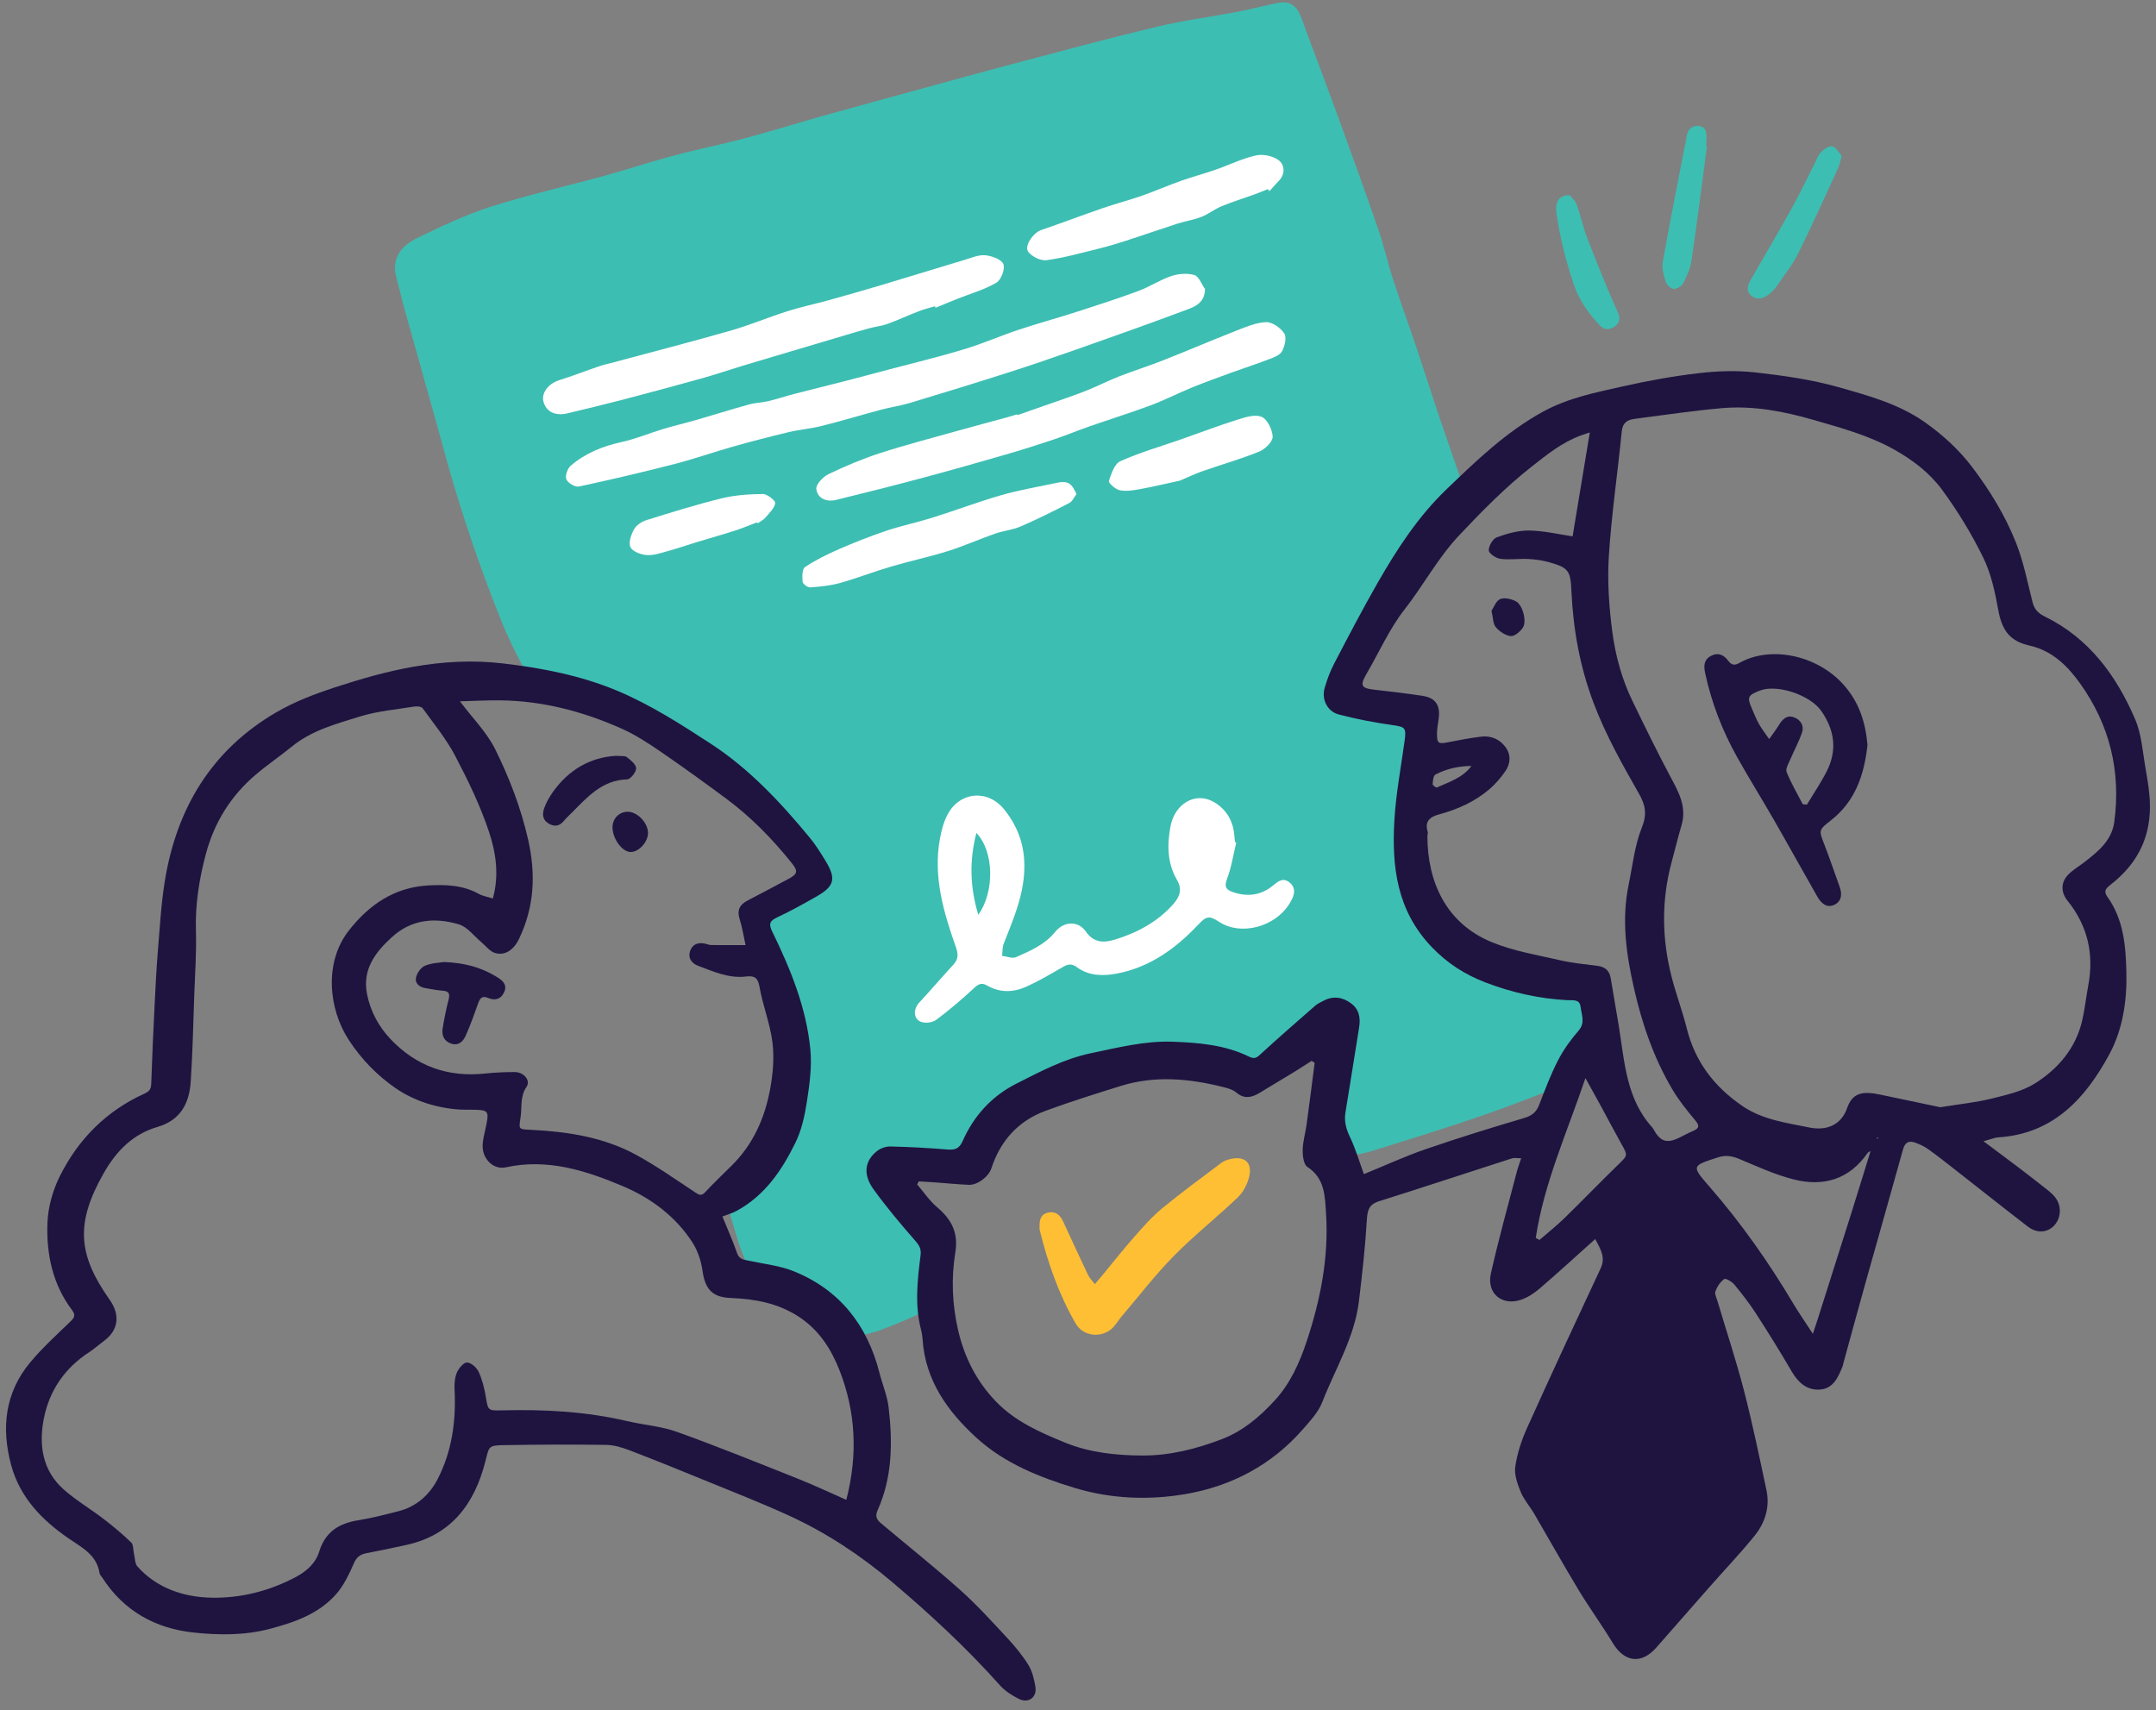 <svg width="179" height="142" viewBox="0 0 179 142" fill="none" xmlns="http://www.w3.org/2000/svg">
<rect x="0" y="0" width="179" height="142" fill="#808080" stroke="none"/>
<g clip-path="url(#clip0_46_13494)">
<path d="M111.098 57.175L117.076 47.497C117.076 47.497 120.653 43.086 120.558 42.787C120.464 42.488 106.116 2.036 106.116 2.036L54.706 14.989L33.883 20.911L42.351 48.466C42.351 48.466 43.758 58.011 44.748 57.523C45.739 57.035 56.499 59.611 59.189 62.757C61.879 65.902 67.648 72.78 67.648 72.78L62.681 75.989C62.681 75.989 65.725 82.904 65.695 86.708C65.665 90.512 65.466 93.483 64.171 95.883C62.876 98.284 61.204 98.922 61.204 98.922L63.122 105.726L70.046 110.439C70.046 110.439 76.147 107.235 76.171 106.843C76.195 106.451 77.372 102.767 76.948 102.368C76.525 101.969 73.894 96.234 73.894 96.234L79.381 97.287C79.381 97.287 83.183 89.042 92.806 88.78C102.428 88.519 104.322 90.161 104.521 89.788C104.719 89.416 110.494 85.132 110.597 85.43C110.698 85.729 109.995 93.698 109.995 93.698L110.717 95.167C110.717 95.167 129.904 89.519 129.628 88.78C129.352 88.042 130.126 81.246 130.126 81.246C130.126 81.246 117.757 80.308 117.074 71.681C116.391 63.054 117.373 58.653 117.373 58.653C117.373 58.653 112.093 59.508 111.096 57.175H111.098Z" fill="#3DBEB2"/>
<path d="M121.772 41.818C121.736 42.91 121.359 43.483 120.49 43.676C119.508 43.895 118.587 43.431 118.266 42.437C117.705 40.7 117.241 38.932 116.687 37.194C115.955 34.897 115.165 32.619 114.42 30.326C113.928 28.812 113.462 27.29 113.003 25.766C112.169 22.994 111.382 20.209 110.513 17.448C110.034 15.928 109.42 14.451 108.881 12.95C108.356 11.487 107.842 10.021 107.337 8.551C106.868 7.188 106.389 5.826 105.974 4.445C105.792 3.838 105.485 3.699 104.906 3.829C102.158 4.443 99.401 5.024 96.653 5.639C93.286 6.392 89.91 7.118 86.562 7.951C84.227 8.533 81.936 9.293 79.616 9.941C76.642 10.773 73.659 11.572 70.682 12.388C68.068 13.105 65.457 13.834 62.842 14.545C60.625 15.148 58.401 15.727 56.183 16.328C52.712 17.268 49.242 18.217 45.774 19.165C44.566 19.496 43.344 19.785 42.16 20.189C40.436 20.778 38.729 21.423 37.039 22.103C36.022 22.513 35.997 22.605 36.318 23.709C36.96 25.91 37.664 28.094 38.299 30.298C39.06 32.941 39.688 35.625 40.531 38.24C41.76 42.057 43.127 45.83 44.44 49.621C45.083 51.476 45.758 53.32 46.373 55.184C46.545 55.707 46.56 56.283 46.635 56.836C46.708 57.376 46.532 57.912 46 57.979C45.596 58.029 44.982 57.829 44.749 57.522C44.145 56.726 43.665 55.828 43.202 54.936C42.659 53.89 42.138 52.827 41.695 51.736C40.985 49.984 40.315 48.213 39.687 46.43C39.034 44.577 38.421 42.71 37.847 40.832C37.304 39.058 36.833 37.262 36.332 35.474C35.409 32.185 34.484 28.898 33.569 25.607C33.332 24.755 33.138 23.891 32.908 23.037C32.475 21.426 33.339 20.402 34.611 19.779C36.61 18.802 38.642 17.836 40.753 17.16C43.831 16.176 46.998 15.472 50.117 14.613C52.079 14.072 54.014 13.429 55.979 12.904C57.879 12.396 59.813 12.023 61.713 11.515C64.013 10.9 66.289 10.193 68.581 9.549C71.156 8.826 73.738 8.126 76.317 7.42C78.901 6.713 81.482 5.994 84.073 5.311C88.061 4.259 92.044 3.177 96.055 2.217C98.252 1.692 100.507 1.406 102.729 0.982C103.852 0.768 104.958 0.468 106.08 0.245C106.948 0.071 107.525 0.356 107.898 1.141C108.137 1.644 108.295 2.186 108.491 2.71C109.356 5.031 110.238 7.346 111.084 9.674C112.215 12.784 113.344 15.897 114.424 19.025C114.895 20.391 115.209 21.81 115.656 23.185C116.276 25.093 116.967 26.977 117.607 28.879C118.236 30.748 118.827 32.629 119.456 34.498C120.108 36.436 120.798 38.361 121.444 40.301C121.606 40.789 121.666 41.312 121.774 41.819L121.772 41.818Z" fill="#3DBEB2"/>
<path d="M132.432 87.036C132.459 88.621 132.118 89.189 130.648 89.761C128.153 90.731 125.664 91.726 123.135 92.6C120.127 93.641 117.083 94.579 114.044 95.527C113.375 95.735 112.655 95.91 111.968 95.88C111.529 95.861 110.953 95.535 110.716 95.168C110.393 94.667 110.769 94.158 111.257 93.877C111.868 93.525 112.493 93.172 113.152 92.925C115.933 91.882 118.736 90.894 121.52 89.853C123.817 88.995 126.089 88.067 128.392 87.224C129.035 86.988 129.277 86.716 129.11 86.013C128.914 85.182 128.808 84.325 128.733 83.472C128.698 83.08 128.745 82.635 128.903 82.28C129.217 81.573 130.133 81.457 130.518 82.115C131.416 83.646 132.268 85.216 132.432 87.037L132.432 87.036Z" fill="#3DBEB2"/>
<path d="M69.936 111.171C69.576 110.961 69.016 110.825 68.85 110.492C68.559 109.911 68.974 109.418 69.512 109.15C71.533 108.14 73.549 107.113 75.609 106.185C76.291 105.878 77.098 105.728 77.849 105.725C78.987 105.72 79.396 106.652 78.681 107.553C78.347 107.974 77.889 108.359 77.406 108.588C75.961 109.27 74.498 109.929 72.997 110.474C72.065 110.812 71.053 110.926 69.936 111.171Z" fill="#3DBEB2"/>
<path d="M65.693 105.892C65.436 106.326 65.25 106.873 64.876 107.212C64.419 107.627 63.938 107.261 63.464 106.994C62.486 106.441 62.243 105.412 61.837 104.528C61.36 103.49 61.077 102.36 60.743 101.261C60.625 100.873 60.492 100.432 60.57 100.057C60.659 99.631 60.937 98.957 61.203 98.922C61.61 98.868 62.266 99.151 62.484 99.499C63.29 100.789 63.98 102.154 64.67 103.513C65.037 104.234 65.314 105.001 65.693 105.892Z" fill="#3DBEB2"/>
<path d="M132.442 102.878C130.852 104.302 129.379 105.655 127.863 106.959C127.398 107.357 126.852 107.728 126.279 107.921C124.702 108.455 123.414 107.386 123.777 105.754C124.408 102.922 125.196 100.126 125.925 97.317C126.016 96.966 126.147 96.626 126.295 96.17C125.951 96.17 125.724 96.117 125.533 96.178C121.852 97.362 118.182 98.579 114.494 99.74C113.65 100.005 113.529 100.49 113.481 101.298C113.345 103.554 113.096 105.806 112.823 108.052C112.456 111.065 110.858 113.652 109.782 116.416C109.456 117.254 108.777 117.981 108.167 118.679C105.563 121.66 102.198 123.418 98.372 124.064C95.361 124.572 92.252 124.452 89.293 123.564C86.329 122.674 83.405 121.505 81.094 119.401C78.702 117.223 76.811 114.629 76.596 111.189C76.58 110.929 76.536 110.667 76.47 110.415C75.933 108.357 76.167 106.293 76.429 104.232C76.491 103.744 76.357 103.443 76.022 103.061C74.8 101.663 73.597 100.237 72.512 98.732C71.628 97.506 71.794 96.368 72.826 95.562C73.117 95.336 73.555 95.183 73.92 95.192C75.486 95.23 77.053 95.31 78.614 95.441C79.244 95.494 79.623 95.417 79.916 94.757C80.847 92.658 82.311 91.025 84.39 89.972C86.382 88.963 88.365 87.909 90.567 87.45C92.814 86.983 95.066 86.407 97.381 86.494C99.532 86.575 101.696 86.755 103.677 87.722C104.106 87.931 104.285 87.873 104.616 87.568C106.117 86.187 107.658 84.848 109.194 83.504C109.387 83.335 109.635 83.225 109.866 83.102C110.68 82.668 111.454 82.778 112.176 83.313C112.861 83.821 112.964 84.535 112.838 85.318C112.462 87.666 112.092 90.015 111.706 92.362C111.587 93.091 111.751 93.721 112.073 94.394C112.548 95.387 112.859 96.459 113.237 97.489C114.97 96.781 116.63 96.016 118.349 95.423C121.051 94.491 123.784 93.644 126.525 92.835C127.177 92.643 127.547 92.355 127.785 91.74C128.268 90.491 128.741 89.23 129.352 88.042C129.804 87.161 130.403 86.334 131.054 85.584C131.643 84.907 131.297 84.249 131.224 83.585C131.152 82.943 130.58 83.068 130.161 83.047C127.792 82.927 125.505 82.413 123.303 81.563C121.635 80.919 120.193 80.009 118.894 78.661C115.963 75.622 115.54 71.95 115.768 68.083C115.9 65.861 116.326 63.656 116.625 61.444C116.764 60.421 116.625 60.35 115.632 60.209C114.128 59.994 112.625 59.712 111.157 59.325C110.188 59.069 109.708 58.073 109.979 57.118C110.181 56.409 110.45 55.704 110.791 55.052C111.962 52.81 113.133 50.566 114.389 48.371C115.984 45.584 117.763 42.866 120.067 40.654C122.537 38.282 125.017 35.874 128.099 34.186C130.206 33.031 132.474 32.59 134.738 32.08C136.83 31.609 138.952 31.226 141.081 30.979C142.622 30.8 144.214 30.75 145.751 30.924C148.062 31.185 150.394 31.512 152.624 32.143C155.082 32.838 157.608 33.523 159.743 35.013C161.256 36.069 162.618 37.301 163.762 38.814C165.232 40.761 166.486 42.816 167.375 45.059C168 46.636 168.329 48.334 168.748 49.989C168.899 50.581 169.196 50.909 169.758 51.184C173.432 52.98 175.703 56.082 177.264 59.71C177.81 60.978 177.893 62.451 178.139 63.84C178.385 65.228 178.611 66.599 178.436 68.049C178.156 70.36 176.987 72.082 175.241 73.449C174.763 73.823 174.652 74.026 174.98 74.486C176.323 76.368 176.493 78.588 176.543 80.756C176.597 83.092 176.237 85.49 175.127 87.539C173.155 91.18 170.5 94.131 165.937 94.434C165.585 94.458 165.243 94.609 164.677 94.758C165.77 95.575 166.715 96.272 167.649 96.983C168.449 97.59 169.24 98.209 170.028 98.831C170.232 98.992 170.428 99.172 170.595 99.372C171.17 100.06 171.152 101.083 170.568 101.733C170.006 102.36 169.126 102.435 168.353 101.84C166.354 100.302 164.38 98.73 162.393 97.177C161.629 96.58 160.869 95.976 160.081 95.413C159.754 95.178 159.37 95.004 158.989 94.868C158.485 94.689 158.16 94.847 158.001 95.421C156.998 99.038 155.965 102.646 154.952 106.261C154.312 108.548 153.69 110.84 153.061 113.129C153.031 113.238 153.018 113.352 152.977 113.454C152.603 114.372 152.202 115.33 151.04 115.379C149.974 115.424 149.284 114.775 148.754 113.87C147.798 112.238 146.801 110.63 145.774 109.041C145.233 108.206 144.617 107.415 143.982 106.648C143.786 106.411 143.266 106.117 143.151 106.2C142.828 106.436 142.563 106.827 142.425 107.21C142.34 107.444 142.518 107.782 142.603 108.065C143.335 110.528 144.148 112.971 144.79 115.457C145.497 118.192 146.071 120.962 146.659 123.727C146.956 125.125 146.55 126.428 145.681 127.505C144.492 128.977 143.18 130.349 141.929 131.77C140.454 133.443 138.989 135.124 137.515 136.799C136.28 138.202 134.872 138.028 133.907 136.433C133.004 134.94 131.97 133.524 131.067 132.03C129.801 129.934 128.608 127.794 127.371 125.681C127.015 125.072 126.521 124.526 126.257 123.882C125.985 123.219 125.707 122.441 125.805 121.768C125.964 120.675 126.324 119.58 126.781 118.567C128.781 114.127 130.838 109.713 132.898 105.3C133.314 104.408 132.9 103.736 132.44 102.878H132.442ZM155.342 95.567C155.248 95.618 155.118 95.644 155.064 95.723C153.541 97.929 151.395 98.558 148.918 97.928C147.377 97.536 145.904 96.859 144.43 96.241C143.813 95.983 143.286 95.885 142.618 96.102C140.444 96.808 140.416 96.793 141.931 98.533C144.551 101.542 146.834 104.788 148.871 108.213C149.347 109.015 149.884 109.781 150.513 110.749C150.698 110.19 150.804 109.88 150.903 109.568C151.836 106.63 152.771 103.692 153.697 100.751C154.243 99.017 154.774 97.278 155.312 95.541L155.342 95.567ZM161.082 91.934C162.739 91.666 164.04 91.542 165.295 91.23C166.547 90.919 167.884 90.629 168.949 89.958C170.868 88.75 172.336 87.048 172.87 84.741C173.094 83.773 173.196 82.777 173.38 81.799C173.866 79.195 173.319 76.856 171.652 74.783C171.068 74.057 171.096 73.212 171.761 72.57C172.159 72.186 172.652 71.901 173.091 71.558C174.213 70.682 175.33 69.78 175.536 68.247C176.102 64.037 175.153 60.174 172.685 56.729C171.641 55.271 170.363 54.019 168.495 53.601C166.872 53.237 166.218 52.346 165.914 50.693C165.64 49.203 165.321 47.661 164.665 46.317C163.701 44.342 162.537 42.434 161.235 40.661C160.208 39.263 158.802 38.189 157.245 37.318C155.136 36.139 152.83 35.523 150.553 34.862C148.088 34.149 145.543 33.663 142.956 33.89C140.534 34.103 138.125 34.467 135.712 34.779C135.119 34.856 134.717 35.085 134.645 35.819C134.306 39.265 133.795 42.697 133.574 46.15C133.441 48.244 133.586 50.384 133.862 52.469C134.124 54.449 134.659 56.406 135.543 58.226C136.55 60.301 137.56 62.375 138.642 64.409C139.333 65.707 140.067 66.948 139.611 68.507C139.309 69.541 139.051 70.59 138.773 71.631C137.927 74.793 137.976 77.96 138.785 81.113C139.152 82.546 139.681 83.94 140.038 85.375C140.728 88.147 142.323 90.233 144.652 91.826C146.335 92.978 148.299 93.225 150.214 93.616C151.678 93.916 152.871 93.385 153.351 92.014C153.802 90.724 154.626 90.581 156.088 90.883C157.859 91.249 159.628 91.627 161.083 91.933L161.082 91.934ZM76.282 98.089C76.238 98.175 76.194 98.26 76.15 98.346C76.692 98.978 77.165 99.694 77.793 100.226C78.984 101.236 79.583 102.329 79.315 103.988C78.97 106.117 79.049 108.274 79.539 110.411C80.06 112.683 81.067 114.679 82.671 116.352C84.276 118.026 86.362 118.943 88.458 119.793C90.497 120.62 92.671 120.844 94.852 120.853C97.135 120.862 99.315 120.307 101.445 119.493C103.203 118.821 104.584 117.634 105.816 116.299C107.114 114.893 107.901 113.145 108.498 111.339C109.635 107.904 110.33 104.386 110.093 100.749C110 99.329 110.005 97.837 108.539 96.886C108.228 96.684 108.145 95.954 108.154 95.472C108.168 94.773 108.382 94.081 108.477 93.381C108.712 91.669 108.927 89.954 109.149 88.241C109.064 88.189 108.979 88.138 108.894 88.086C108.44 88.377 107.99 88.675 107.53 88.956C106.55 89.555 105.566 90.146 104.582 90.739C103.929 91.133 103.31 91.281 102.636 90.71C102.34 90.459 101.9 90.345 101.507 90.247C98.695 89.545 95.868 89.29 93.047 90.168C90.956 90.82 88.864 91.475 86.81 92.231C84.545 93.065 83.064 94.706 82.308 97.007C82.074 97.72 81.142 98.406 80.443 98.377C79.519 98.339 78.597 98.244 77.674 98.178C77.211 98.144 76.746 98.119 76.283 98.09L76.282 98.089ZM131.994 35.908C131.807 35.97 131.536 36.052 131.271 36.148C129.705 36.718 128.422 37.752 127.144 38.76C124.98 40.464 123.06 42.421 121.163 44.43C119.377 46.321 118.189 48.593 116.611 50.606C115.345 52.222 114.5 54.165 113.452 55.954C112.889 56.916 113.007 57.147 114.114 57.268C115.442 57.414 116.768 57.575 118.089 57.773C119.186 57.938 119.597 58.555 119.445 59.685C119.391 60.09 119.306 60.496 119.305 60.902C119.303 61.732 119.423 61.791 120.224 61.63C121.131 61.448 122.042 61.281 122.959 61.165C123.791 61.061 124.523 61.379 125.005 62.046C125.461 62.676 125.411 63.42 124.972 64.047C124.594 64.589 124.152 65.11 123.651 65.535C122.439 66.564 121.013 67.206 119.483 67.619C118.739 67.82 118.262 68.176 118.532 69.051C118.571 69.177 118.507 69.333 118.508 69.474C118.527 73.24 120.064 76.668 123.852 78.228C125.651 78.97 127.629 79.293 129.542 79.734C130.553 79.968 131.598 80.062 132.63 80.196C133.27 80.279 133.631 80.601 133.734 81.248C133.945 82.566 134.187 83.879 134.401 85.198C134.881 88.153 135.005 91.226 137.185 93.62C137.235 93.674 137.269 93.743 137.305 93.808C137.846 94.772 138.376 94.954 139.352 94.497C139.756 94.307 140.145 94.079 140.556 93.907C141.085 93.687 141.117 93.467 140.739 93.015C140.073 92.22 139.414 91.402 138.883 90.515C137.303 87.873 136.32 84.982 135.646 81.999C135.012 79.191 134.617 76.346 135.215 73.468C135.548 71.865 135.716 70.192 136.318 68.695C136.762 67.591 136.601 66.827 136.078 65.907C134.681 63.454 133.297 61.003 132.294 58.336C131.168 55.342 130.614 52.266 130.467 49.104C130.39 47.433 130.271 47.15 128.652 46.691C128.084 46.53 127.483 46.444 126.893 46.414C126.115 46.374 125.322 46.5 124.557 46.399C124.193 46.351 123.605 45.945 123.602 45.696C123.598 45.323 123.942 44.731 124.276 44.61C125.134 44.3 126.07 44.035 126.971 44.05C128.201 44.072 129.427 44.368 130.564 44.534C131.03 41.722 131.502 38.868 131.992 35.907L131.994 35.908ZM127.504 102.784C127.607 102.841 127.711 102.898 127.813 102.955C128.502 102.356 129.222 101.79 129.874 101.154C131.383 99.683 132.847 98.165 134.357 96.694C135.15 95.922 135.162 95.956 134.602 94.957C134.022 93.923 133.474 92.87 132.907 91.827C132.532 91.137 132.147 90.451 131.63 89.515C130.095 94.049 128.195 98.227 127.504 102.785V102.784ZM122.168 63.596C121.106 63.612 120.095 63.824 119.171 64.317C118.996 64.41 118.967 64.836 118.944 65.116C118.937 65.2 119.23 65.416 119.3 65.384C120.321 64.918 121.434 64.591 122.168 63.596ZM155.914 94.532C155.92 94.505 155.926 94.477 155.931 94.45C155.892 94.454 155.853 94.46 155.814 94.465C155.822 94.491 155.823 94.525 155.84 94.538C155.855 94.549 155.889 94.535 155.914 94.532Z" fill="#1F1440"/>
<path d="M59.978 101.007C60.406 102.061 60.846 103.04 61.196 104.049C61.392 104.612 61.819 104.598 62.252 104.693C63.48 104.961 64.769 105.091 65.918 105.559C69.733 107.112 72.01 110.033 73.017 113.992C73.263 114.958 73.668 115.901 73.781 116.88C74.115 119.785 74.09 122.681 72.854 125.419C72.626 125.926 72.822 126.206 73.143 126.477C75.338 128.326 77.587 130.114 79.727 132.023C81.104 133.252 82.35 134.63 83.61 135.984C84.26 136.682 84.877 137.43 85.378 138.237C85.701 138.758 85.855 139.414 85.96 140.03C86.116 140.937 85.385 141.471 84.566 141.049C84.014 140.764 83.448 140.413 83.04 139.957C80.283 136.868 77.273 134.067 74.109 131.39C71.466 129.154 68.644 127.284 65.525 125.851C63.309 124.832 61.032 123.944 58.773 123.019C56.61 122.133 54.444 121.254 52.262 120.417C51.645 120.181 50.97 119.98 50.319 119.97C47.487 119.931 44.652 119.94 41.82 119.991C40.536 120.015 40.614 120.098 40.297 121.341C39.4 124.861 37.482 127.463 33.716 128.284C32.629 128.521 31.542 128.754 30.448 128.958C29.937 129.054 29.625 129.254 29.392 129.779C28.991 130.683 28.557 131.628 27.914 132.358C26.464 134.003 24.471 134.7 22.392 135.247C20.293 135.8 18.162 135.773 16.075 135.551C12.91 135.216 10.275 133.766 8.499 131.002C8.419 130.877 8.286 130.76 8.266 130.625C8.037 129.098 6.796 128.493 5.698 127.737C3.477 126.21 1.652 124.33 0.928 121.654C0.096 118.581 0.403 115.642 2.508 113.119C3.502 111.927 4.661 110.869 5.783 109.788C6.122 109.461 6.341 109.256 5.987 108.786C4.359 106.634 3.838 104.111 3.941 101.51C3.993 100.21 4.383 98.832 4.966 97.662C6.496 94.591 8.828 92.238 11.993 90.804C12.396 90.621 12.541 90.432 12.556 89.991C12.626 87.802 12.729 85.612 12.838 83.424C12.911 81.943 12.982 80.46 13.105 78.982C13.268 77.027 13.373 75.058 13.689 73.125C14.669 67.11 17.566 62.285 22.904 59.163C24.43 58.27 26.126 57.62 27.814 57.069C29.96 56.37 32.15 55.733 34.369 55.351C36.774 54.937 39.191 54.791 41.693 55.078C44.991 55.456 48.219 56.09 51.227 57.346C53.953 58.484 56.501 60.117 58.993 61.739C62.2 63.826 64.803 66.614 67.23 69.553C67.726 70.153 68.14 70.825 68.546 71.491C69.441 72.959 69.28 73.592 67.785 74.439C66.714 75.045 65.639 75.653 64.524 76.17C63.889 76.464 63.811 76.728 64.115 77.35C65.638 80.47 66.953 83.683 67.282 87.168C67.416 88.583 67.211 90.053 66.992 91.472C66.814 92.635 66.55 93.841 66.037 94.886C64.912 97.175 63.493 99.28 61.149 100.543C60.795 100.734 60.396 100.844 59.98 101.006L59.978 101.007ZM70.263 124.534C71.232 120.799 71.055 117.211 69.684 113.739C68.989 111.981 67.976 110.402 66.29 109.31C64.555 108.187 62.66 107.853 60.674 107.774C59.15 107.713 58.543 107.059 58.327 105.52C58.213 104.706 57.93 103.846 57.487 103.159C56.097 100.998 54.02 99.468 51.754 98.507C48.69 97.208 45.468 96.16 41.989 96.925C40.989 97.146 40.09 96.261 40.071 95.214C40.062 94.704 40.207 94.186 40.316 93.679C40.631 92.208 40.597 92.156 39.15 92.141C38.814 92.138 38.477 92.146 38.142 92.124C36.203 91.996 34.34 91.393 32.803 90.323C31.311 89.285 30.011 87.964 28.956 86.348C27.247 83.728 26.921 79.877 28.953 77.275C30.634 75.124 32.731 73.684 35.519 73.521C36.963 73.437 38.417 73.477 39.749 74.219C40.089 74.408 40.501 74.469 40.918 74.6C41.457 72.666 41.173 70.79 40.598 69.063C39.874 66.888 38.858 64.793 37.789 62.757C37.052 61.353 36.024 60.099 35.088 58.805C34.986 58.663 34.624 58.629 34.403 58.665C32.894 58.91 31.346 59.041 29.896 59.489C27.921 60.1 25.882 60.636 24.217 61.998C23.24 62.797 22.189 63.506 21.229 64.323C19.161 66.08 17.788 68.293 17.088 70.919C16.532 73.008 16.201 75.115 16.267 77.296C16.32 79.054 16.192 80.817 16.13 82.578C16.044 84.991 15.995 87.408 15.834 89.817C15.715 91.608 14.994 93.01 13.072 93.572C11.039 94.166 9.668 95.555 8.621 97.391C6.257 101.545 6.444 104.151 9.108 107.925C9.99 109.173 9.848 110.444 8.631 111.339C8.213 111.646 7.826 111.998 7.393 112.28C5.386 113.589 4.107 115.443 3.647 117.751C3.207 119.952 3.503 122.098 5.308 123.688C6.33 124.588 7.524 125.291 8.608 126.123C9.403 126.732 10.175 127.38 10.895 128.075C11.087 128.26 11.047 128.684 11.122 128.996C11.209 129.361 11.191 129.825 11.413 130.071C13.061 131.905 15.304 132.622 17.616 132.659C20.022 132.696 22.392 132.097 24.576 130.932C25.486 130.445 26.211 129.771 26.494 128.851C27.007 127.177 28.143 126.486 29.753 126.227C30.888 126.044 32.008 125.752 33.123 125.466C34.581 125.092 35.659 124.103 36.312 122.853C37.52 120.537 37.873 117.997 37.74 115.387C37.716 114.914 37.752 114.393 37.933 113.967C38.084 113.612 38.49 113.123 38.775 113.129C39.11 113.136 39.572 113.547 39.736 113.897C40.032 114.529 40.206 115.235 40.324 115.928C40.524 117.104 40.49 117.134 41.654 117.104C45.165 117.013 48.648 117.191 52.083 117.999C53.455 118.321 54.897 118.419 56.209 118.891C59.601 120.11 62.944 121.465 66.294 122.798C67.6 123.318 68.872 123.922 70.264 124.533L70.263 124.534ZM38.184 58.23C39.244 59.639 40.416 60.804 41.111 62.206C42.294 64.589 43.249 67.081 43.847 69.713C44.499 72.585 44.366 75.307 43.086 77.968C42.644 78.885 41.903 79.392 41.064 79.114C40.649 78.977 40.334 78.538 39.972 78.238C39.352 77.725 38.805 76.959 38.095 76.749C36.126 76.168 34.196 76.308 32.553 77.797C31.135 79.084 30.062 80.515 30.478 82.568C30.763 83.978 31.434 85.232 32.419 86.272C34.554 88.527 37.188 89.467 40.285 89.135C41.096 89.048 41.917 89.013 42.735 89.013C43.485 89.013 44.078 89.707 43.716 90.239C43.153 91.066 43.352 91.954 43.215 92.813C43.058 93.802 43.068 93.76 44.103 93.811C47.133 93.962 50.118 94.418 52.815 95.888C54.506 96.809 56.089 97.932 57.701 98.992C58.017 99.199 58.212 99.344 58.537 98.998C59.247 98.24 59.995 97.518 60.736 96.79C62.525 95.031 63.497 92.836 63.94 90.426C64.172 89.162 64.29 87.822 64.133 86.557C63.937 84.985 63.322 83.469 63.05 81.9C62.912 81.107 62.557 81.008 61.93 81.082C60.498 81.253 59.228 80.666 57.947 80.186C57.432 79.993 57.082 79.539 57.308 78.929C57.505 78.397 57.955 78.24 58.496 78.343C58.68 78.377 58.858 78.465 59.04 78.468C59.978 78.481 60.917 78.474 61.899 78.474C61.73 77.707 61.628 77.004 61.414 76.338C61.176 75.596 61.388 75.123 62.056 74.778C63.182 74.195 64.297 73.592 65.418 73C66.226 72.574 66.281 72.346 65.728 71.655C64.118 69.645 62.327 67.815 60.253 66.282C58.454 64.953 56.643 63.639 54.797 62.376C53.785 61.683 52.739 61.002 51.625 60.505C48.4 59.068 45.026 58.18 41.468 58.151C40.379 58.142 39.289 58.202 38.184 58.232V58.23Z" fill="#1F1440"/>
<path d="M152.913 12.956C152.768 13.434 152.714 13.731 152.592 13.995C151.501 16.358 150.44 18.736 149.28 21.066C148.803 22.025 148.115 22.879 147.503 23.768C147.337 24.011 147.121 24.232 146.891 24.416C146.457 24.764 145.945 24.954 145.453 24.593C144.914 24.197 145.095 23.679 145.373 23.196C146.503 21.229 147.656 19.275 148.758 17.292C149.426 16.09 150.014 14.845 150.64 13.619C150.81 13.287 150.926 12.899 151.178 12.646C151.429 12.392 151.874 12.076 152.133 12.149C152.459 12.24 152.683 12.698 152.914 12.956H152.913Z" fill="#3DBEB2"/>
<path d="M141.717 12.167C141.295 15.333 140.896 18.501 140.43 21.66C140.335 22.308 140.041 22.945 139.737 23.534C139.614 23.772 139.206 24.008 138.947 23.988C138.708 23.97 138.376 23.645 138.296 23.39C138.131 22.867 137.96 22.273 138.051 21.754C138.582 18.723 139.189 15.705 139.771 12.682C139.856 12.245 139.963 11.811 140.028 11.37C140.109 10.82 140.367 10.446 140.956 10.458C141.627 10.471 141.688 10.97 141.681 11.488C141.678 11.711 141.661 11.934 141.65 12.158C141.672 12.161 141.695 12.164 141.717 12.167Z" fill="#3DBEB2"/>
<path d="M130.333 16.213C130.469 16.389 130.783 16.651 130.905 16.985C131.223 17.856 131.41 18.776 131.735 19.645C132.293 21.139 132.909 22.611 133.513 24.087C133.778 24.735 134.079 25.367 134.353 26.011C134.558 26.494 134.427 26.885 133.979 27.159C133.533 27.431 133.143 27.372 132.783 26.981C131.87 25.988 131.097 24.936 130.66 23.619C130.016 21.676 129.502 19.713 129.223 17.688C129.096 16.76 129.433 16.183 130.333 16.213Z" fill="#3DBEB2"/>
<path d="M155.047 61.854C154.783 64.264 154.073 66.51 152 68.123C150.962 68.93 151.008 68.949 151.486 70.175C151.931 71.316 152.314 72.48 152.734 73.631C152.95 74.224 152.91 74.808 152.338 75.104C151.672 75.448 151.195 74.996 150.879 74.443C149.681 72.348 148.517 70.234 147.315 68.141C146.295 66.365 145.209 64.628 144.21 62.84C142.989 60.655 142.093 58.338 141.568 55.882C141.439 55.281 141.459 54.755 142.079 54.445C142.638 54.165 143.103 54.362 143.452 54.825C143.715 55.173 143.954 55.304 144.383 55.058C146.932 53.597 150.798 54.347 153.035 56.825C154.331 58.261 154.877 59.931 155.047 61.854ZM149.669 66.773C149.784 66.786 149.899 66.8 150.014 66.813C150.564 65.898 151.168 65.01 151.653 64.061C152.548 62.309 152.328 60.63 151.204 59.024C150.28 57.703 147.529 56.776 146.09 57.347C145.124 57.73 145.036 57.879 145.437 58.806C145.629 59.25 145.805 59.704 146.043 60.123C146.289 60.557 146.601 60.953 146.884 61.366C147.153 60.981 147.443 60.609 147.688 60.208C147.983 59.722 148.351 59.34 148.948 59.56C149.495 59.761 149.802 60.252 149.614 60.814C149.36 61.576 148.961 62.288 148.649 63.031C148.502 63.38 148.224 63.829 148.333 64.103C148.7 65.024 149.213 65.887 149.67 66.772L149.669 66.773Z" fill="#1F1440"/>
<path d="M86.307 101.896C86.287 101.337 86.376 100.823 87.025 100.681C87.634 100.548 88.014 100.88 88.257 101.404C88.947 102.887 89.624 104.377 90.329 105.853C90.465 106.137 90.708 106.369 90.901 106.624C91.11 106.378 91.319 106.133 91.525 105.885C92.401 104.826 93.251 103.743 94.16 102.713C94.895 101.88 95.637 101.031 96.49 100.327C98.084 99.012 99.757 97.792 101.408 96.547C101.609 96.396 101.872 96.302 102.121 96.242C103.328 95.949 104.001 96.528 103.708 97.718C103.558 98.327 103.225 98.981 102.777 99.408C101.036 101.072 99.135 102.576 97.448 104.291C95.893 105.873 94.533 107.647 93.092 109.34C92.828 109.651 92.626 110.025 92.33 110.298C91.449 111.112 89.941 110.992 89.302 109.885C87.904 107.465 86.986 104.833 86.319 102.118C86.301 102.047 86.31 101.969 86.307 101.895L86.307 101.896Z" fill="#FFBF35"/>
<path d="M123.83 50.717C124.019 50.439 124.199 49.892 124.547 49.744C124.901 49.593 125.478 49.729 125.859 49.928C126.422 50.222 126.78 51.603 126.432 52.119C126.211 52.448 125.744 52.846 125.426 52.815C124.985 52.772 124.493 52.429 124.187 52.074C123.952 51.802 123.972 51.31 123.83 50.717Z" fill="#1F1440"/>
<path d="M36.864 79.877C38.579 79.943 39.934 80.324 41.168 81.068C41.597 81.327 42.127 81.657 41.893 82.292C41.666 82.907 41.163 83.131 40.535 82.864C39.978 82.626 39.827 82.94 39.672 83.381C39.364 84.254 39.047 85.126 38.674 85.972C38.454 86.472 38.074 86.865 37.439 86.645C36.852 86.441 36.661 85.954 36.751 85.39C36.88 84.584 37.043 83.781 37.246 82.99C37.37 82.51 37.271 82.297 36.758 82.259C36.28 82.224 35.807 82.126 35.333 82.048C34.828 81.964 34.431 81.66 34.542 81.159C34.625 80.788 34.947 80.325 35.281 80.186C35.848 79.951 36.506 79.937 36.866 79.876L36.864 79.877Z" fill="#1F1440"/>
<path d="M51.13 62.757C51.535 62.796 51.863 62.731 52.04 62.864C52.365 63.112 52.815 63.476 52.815 63.792C52.815 64.113 52.344 64.706 52.066 64.713C50.013 64.771 48.801 66.144 47.519 67.435C47.283 67.673 47.03 67.897 46.818 68.155C46.446 68.607 46.032 68.669 45.538 68.373C45.011 68.057 45.022 67.551 45.185 67.093C45.359 66.609 45.629 66.144 45.93 65.723C47.24 63.9 49.01 62.886 51.129 62.757H51.13Z" fill="#1F1440"/>
<path d="M50.853 68.668C50.864 67.955 51.411 67.403 52.112 67.401C52.916 67.397 53.797 68.317 53.8 69.161C53.803 69.913 53.039 70.75 52.357 70.743C51.646 70.735 50.84 69.623 50.853 68.668Z" fill="#1F1440"/>
<path d="M102.64 69.955C102.395 70.962 102.243 72.004 101.876 72.964C101.605 73.676 101.828 73.899 102.428 74.095C103.614 74.482 104.707 74.325 105.673 73.541C106.103 73.192 106.502 72.832 107.042 73.256C107.643 73.729 107.464 74.325 107.157 74.868C105.956 76.996 103.028 77.711 101.256 76.564C100.316 75.955 100.137 76.085 99.388 76.872C97.541 78.812 95.407 80.329 92.72 80.838C91.583 81.054 90.392 81.041 89.398 80.3C88.839 79.884 88.467 80.162 88.004 80.429C87.077 80.964 86.145 81.508 85.168 81.942C84.108 82.413 82.996 82.433 81.957 81.831C81.391 81.504 81.118 81.811 80.728 82.171C79.776 83.05 78.781 83.887 77.747 84.666C77.461 84.881 76.948 84.965 76.593 84.882C75.845 84.706 75.761 83.846 76.331 83.232C77.287 82.201 78.201 81.131 79.153 80.096C79.591 79.621 79.563 79.207 79.346 78.592C78.326 75.704 77.467 72.768 78.035 69.646C78.161 68.958 78.346 68.247 78.669 67.634C79.684 65.713 82.016 65.513 83.38 67.217C84.635 68.786 85.18 70.518 85.021 72.61C84.863 74.692 84.057 76.492 83.331 78.36C83.212 78.666 83.239 79.029 83.199 79.366C83.588 79.411 84.045 79.611 84.353 79.474C85.532 78.95 86.74 78.445 87.594 77.388C88.322 76.486 89.508 76.421 90.148 77.346C90.835 78.341 91.723 78.279 92.619 77.999C94.448 77.428 96.11 76.538 97.41 75.071C97.953 74.458 98.17 73.833 97.721 73.064C96.902 71.663 96.893 70.143 97.18 68.613C97.526 66.761 99.201 65.733 100.718 66.557C101.747 67.116 102.392 68.122 102.48 69.375C102.493 69.561 102.522 69.746 102.544 69.93C102.575 69.939 102.607 69.947 102.638 69.956L102.64 69.955ZM81.063 69.161C80.465 71.491 80.532 73.647 81.22 75.959C82.597 74.041 82.532 70.673 81.063 69.161Z" fill="white"/>
<path d="M100.044 24.002C100.034 25.076 99.289 25.428 98.643 25.671C95.57 26.826 92.475 27.922 89.379 29.013C87.484 29.681 85.583 30.331 83.669 30.943C80.974 31.805 78.269 32.636 75.56 33.452C74.776 33.688 73.956 33.804 73.164 34.014C71.515 34.454 69.881 34.949 68.227 35.365C67.331 35.591 66.397 35.662 65.498 35.876C63.934 36.248 62.377 36.654 60.829 37.09C59.222 37.544 57.645 38.105 56.029 38.521C53.387 39.2 50.73 39.826 48.063 40.396C47.753 40.463 47.147 40.105 47.023 39.803C46.903 39.512 47.113 38.901 47.383 38.669C48.592 37.63 50.027 37.051 51.594 36.706C52.775 36.447 53.907 35.968 55.07 35.617C55.957 35.349 56.862 35.143 57.752 34.885C59.233 34.458 60.703 33.994 62.188 33.582C62.705 33.438 63.26 33.434 63.783 33.309C64.505 33.137 65.21 32.897 65.928 32.711C67.287 32.358 68.653 32.028 70.013 31.678C71.255 31.359 72.493 31.026 73.733 30.697C75.829 30.141 77.94 29.636 80.015 29.009C81.561 28.543 83.048 27.887 84.582 27.376C86.157 26.851 87.763 26.417 89.344 25.909C91.071 25.354 92.8 24.795 94.501 24.165C95.438 23.818 96.293 23.241 97.237 22.925C97.834 22.726 98.572 22.665 99.161 22.836C99.537 22.945 99.756 23.594 100.045 24.001L100.044 24.002Z" fill="white"/>
<path d="M77.626 25.426C77.183 25.56 76.73 25.668 76.3 25.834C75.418 26.176 74.558 26.575 73.671 26.898C73.191 27.073 72.666 27.124 72.169 27.257C71.517 27.431 70.87 27.628 70.223 27.82C68.213 28.416 66.202 29.014 64.193 29.612C63.296 29.879 62.4 30.143 61.505 30.417C60.435 30.744 59.374 31.106 58.297 31.407C56.167 32.002 54.032 32.578 51.892 33.138C50.302 33.553 48.703 33.937 47.105 34.321C46.088 34.566 45.316 34.167 45.115 33.322C44.942 32.595 45.558 31.838 46.442 31.562C47.553 31.214 48.639 30.788 49.742 30.413C50.171 30.268 50.616 30.174 51.054 30.056C54.26 29.192 57.476 28.365 60.667 27.45C62.253 26.995 63.782 26.346 65.356 25.847C66.493 25.486 67.666 25.241 68.816 24.922C70.275 24.517 71.73 24.102 73.181 23.669C75.474 22.983 77.761 22.273 80.054 21.587C80.627 21.415 81.229 21.144 81.794 21.194C82.341 21.243 83.14 21.53 83.303 21.929C83.464 22.319 83.118 23.242 82.725 23.472C81.73 24.054 80.582 24.376 79.497 24.807C78.886 25.05 78.279 25.305 77.671 25.554C77.655 25.511 77.64 25.468 77.624 25.425L77.626 25.426Z" fill="white"/>
<path d="M84.463 34.471C85.587 34.079 86.713 33.69 87.835 33.293C88.651 33.004 89.473 32.727 90.275 32.402C91.168 32.041 92.029 31.598 92.926 31.248C94.125 30.78 95.357 30.397 96.553 29.924C98.579 29.124 100.581 28.263 102.608 27.47C103.422 27.151 104.274 26.779 105.12 26.749C105.629 26.731 106.323 27.219 106.623 27.681C106.839 28.013 106.669 28.746 106.437 29.172C106.258 29.5 105.734 29.683 105.328 29.839C104.301 30.235 103.25 30.569 102.215 30.947C101.112 31.349 100.009 31.749 98.922 32.192C97.781 32.659 96.68 33.228 95.525 33.658C93.837 34.287 92.113 34.824 90.411 35.417C89.414 35.765 88.437 36.173 87.436 36.508C86.131 36.945 84.818 37.36 83.497 37.742C81.231 38.398 78.962 39.044 76.684 39.654C74.267 40.3 71.842 40.917 69.411 41.509C68.629 41.7 67.873 41.395 67.774 40.601C67.728 40.228 68.326 39.591 68.777 39.374C70.166 38.707 71.597 38.099 73.062 37.624C75.213 36.928 77.407 36.36 79.586 35.748C80.912 35.376 82.243 35.025 83.571 34.661C83.863 34.581 84.151 34.493 84.442 34.407L84.461 34.471H84.463Z" fill="white"/>
<path d="M105.26 15.703C104.911 15.842 104.565 15.993 104.211 16.12C103.28 16.457 102.332 16.75 101.418 17.126C100.836 17.365 100.326 17.781 99.741 18.01C99.107 18.258 98.415 18.356 97.763 18.566C96.339 19.024 94.928 19.522 93.505 19.983C92.747 20.229 91.983 20.457 91.21 20.647C89.773 21 88.34 21.406 86.881 21.605C86.398 21.671 85.651 21.3 85.361 20.891C85.018 20.405 85.8 19.325 86.416 19.113C88.151 18.512 89.87 17.864 91.606 17.266C92.664 16.901 93.751 16.621 94.807 16.252C95.905 15.868 96.973 15.399 98.069 15.008C99.007 14.675 99.974 14.422 100.915 14.095C102.038 13.704 103.123 13.162 104.273 12.906C104.861 12.775 105.693 12.946 106.166 13.307C106.652 13.676 106.738 14.438 106.172 15.018C105.903 15.294 105.652 15.587 105.393 15.872C105.349 15.816 105.304 15.76 105.26 15.704V15.703Z" fill="white"/>
<path d="M89.375 41.021C89.182 41.273 89.04 41.629 88.783 41.762C87.451 42.45 86.107 43.121 84.731 43.715C84.064 44.003 83.305 44.068 82.614 44.309C81.298 44.77 80.021 45.343 78.694 45.759C77.143 46.245 75.545 46.582 73.985 47.042C72.56 47.461 71.171 48.005 69.741 48.406C68.945 48.628 68.102 48.709 67.274 48.77C67.062 48.785 66.657 48.495 66.638 48.313C66.596 47.902 66.589 47.249 66.83 47.088C67.711 46.5 68.678 46.022 69.655 45.597C70.945 45.036 72.257 44.516 73.591 44.069C74.854 43.645 76.168 43.373 77.442 42.973C79.346 42.375 81.216 41.667 83.133 41.113C84.558 40.701 86.029 40.452 87.484 40.144C88.079 40.019 88.704 39.837 89.115 40.524C89.193 40.653 89.256 40.792 89.375 41.021Z" fill="white"/>
<path d="M97.953 39.91C96.782 40.163 95.691 40.424 94.589 40.623C94.051 40.721 93.469 40.811 92.951 40.7C92.598 40.624 92.015 40.094 92.066 39.937C92.26 39.333 92.537 38.505 93.019 38.291C94.667 37.559 96.417 37.054 98.125 36.456C99.636 35.927 101.132 35.351 102.659 34.871C103.331 34.66 104.164 34.377 104.731 34.605C105.211 34.797 105.644 35.672 105.661 36.258C105.672 36.672 105.031 37.298 104.545 37.495C103.002 38.123 101.39 38.579 99.816 39.13C99.16 39.36 98.532 39.666 97.953 39.91Z" fill="white"/>
<path d="M62.846 43.372C62.246 43.6 61.654 43.853 61.043 44.049C59.989 44.388 58.924 44.686 57.866 45.009C57.026 45.265 56.196 45.554 55.35 45.785C54.797 45.937 54.211 46.135 53.66 46.086C53.185 46.043 52.506 45.787 52.342 45.43C52.168 45.053 52.397 44.391 52.637 43.956C52.825 43.615 53.261 43.315 53.65 43.194C55.717 42.548 57.788 41.9 59.892 41.383C61.007 41.109 62.187 41.029 63.34 41.017C63.7 41.013 64.396 41.575 64.361 41.778C64.283 42.22 63.856 42.615 63.531 42.995C63.368 43.186 63.116 43.301 62.903 43.451C62.884 43.425 62.865 43.4 62.846 43.374V43.372Z" fill="white"/>
</g>
<defs>
<clipPath id="clip0_46_13494">
<rect width="178" height="141" fill="white" transform="translate(0.5 0.196)"/>
</clipPath>
</defs>
</svg>
